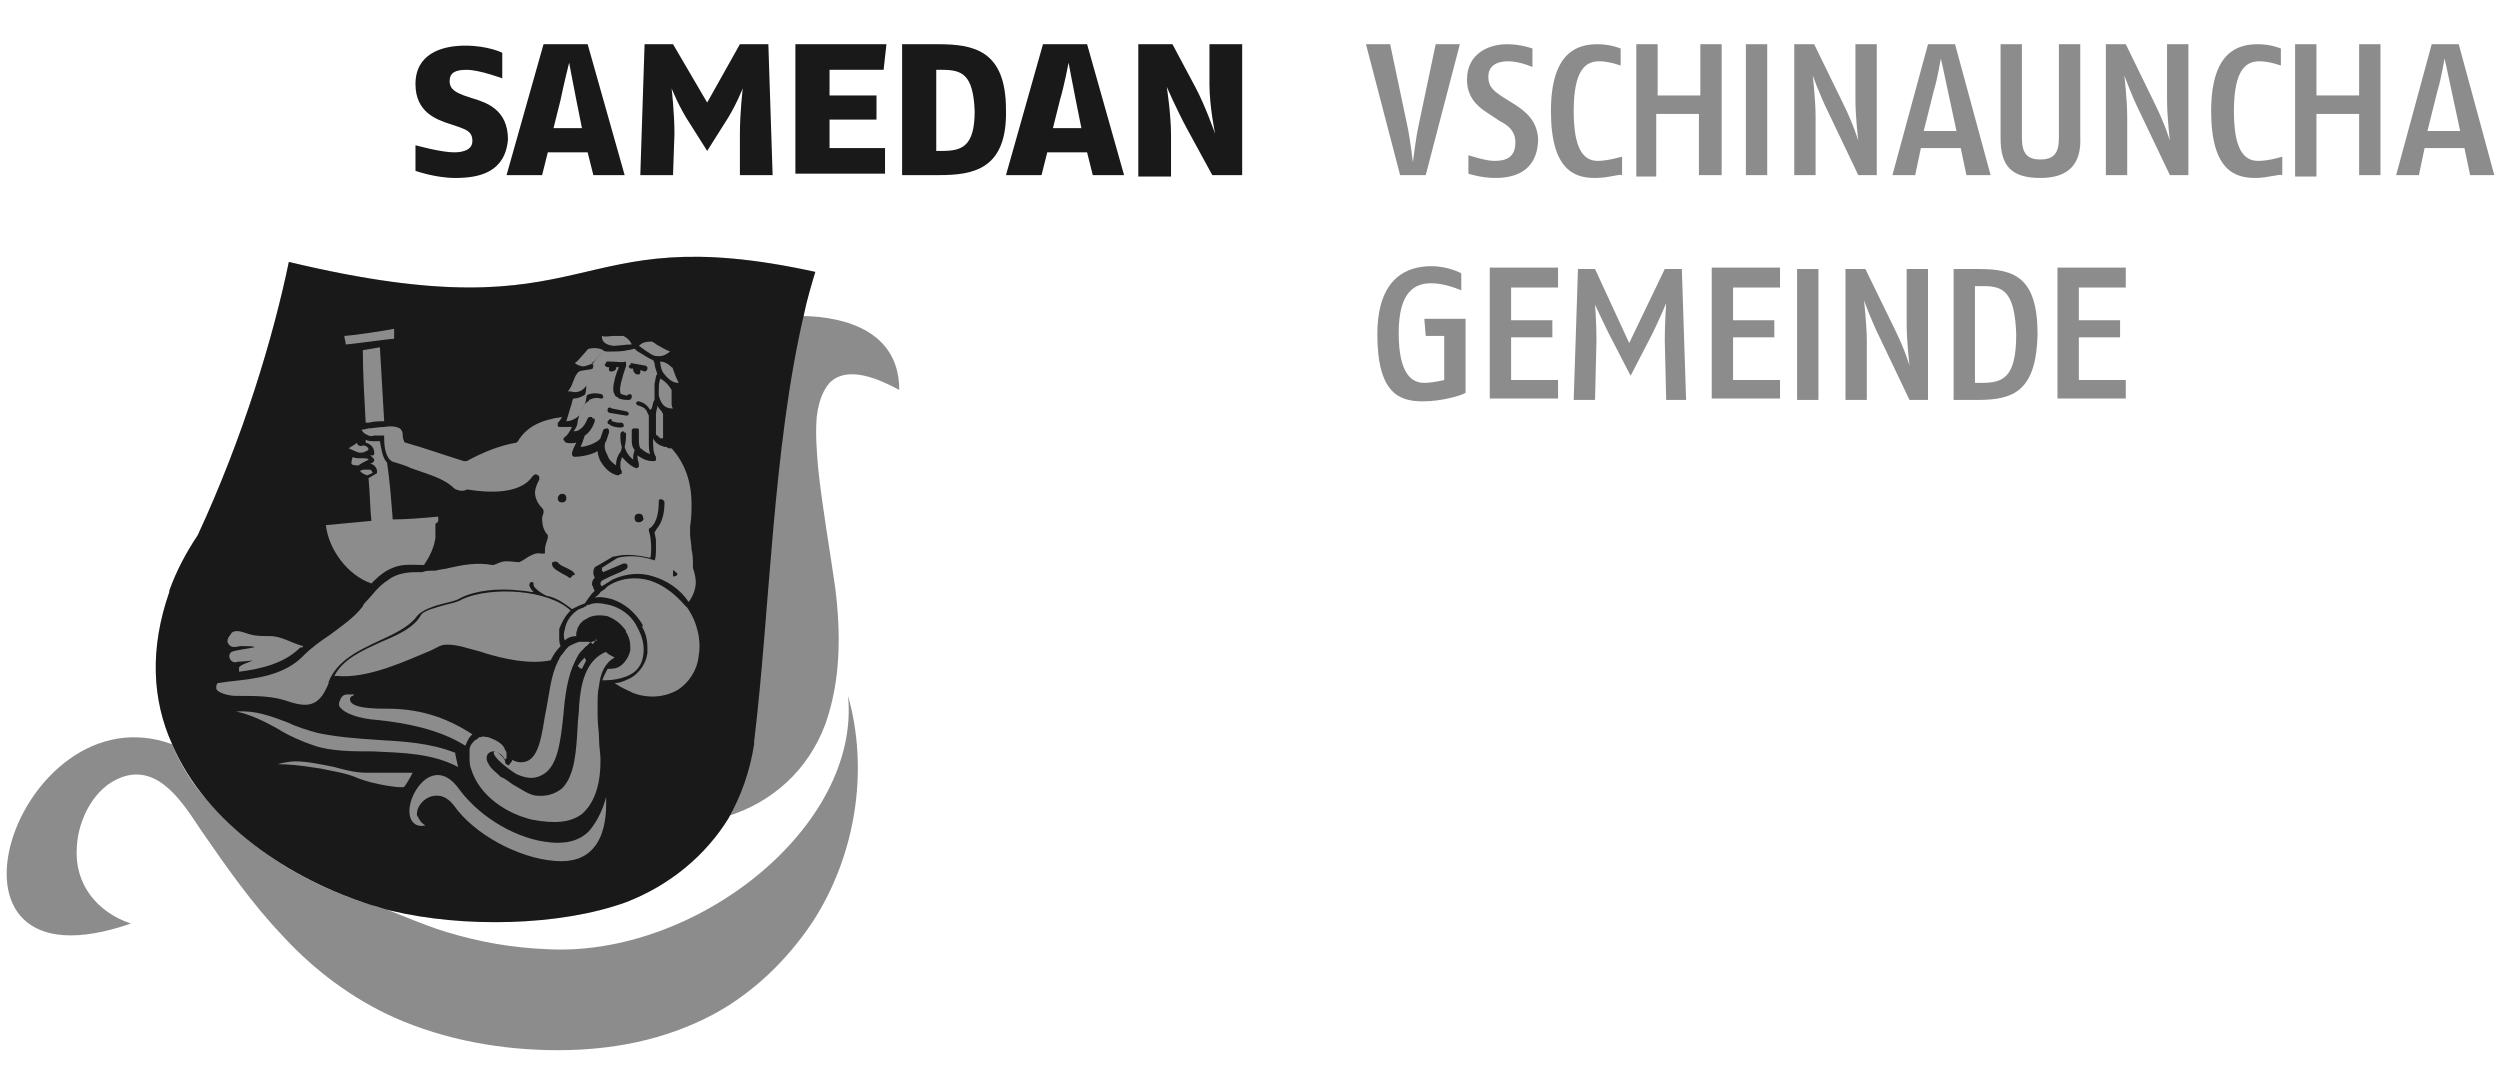 <?xml version="1.0" encoding="UTF-8"?> <!-- Generator: Adobe Illustrator 25.2.3, SVG Export Plug-In . SVG Version: 6.00 Build 0) --> <svg xmlns="http://www.w3.org/2000/svg" xmlns:xlink="http://www.w3.org/1999/xlink" version="1.1" id="Logo" x="0px" y="0px" viewBox="0 0 175.7 76.5" style="enable-background:new 0 0 175.7 76.5;" width="620px" height="270px" xml:space="preserve"> <style type="text/css"> .st0{fill:none;} .st1{fill:#D0D0D0;} .st2{fill:#8C8C8C;} .st3{fill:#191919;} .st4{fill:#E6E6E1;} </style> <rect x="87.4" y="3.1" class="st0" width="9.2" height="9.2"></rect> <rect x="0.5" y="0" class="st0" width="9.2" height="76.5"></rect> <g> <g> <path class="st1" d="M20.3,18.4c-1.1,5.3-3.2,12.3-6.4,19.2c-0.8,1.2-1.5,2.5-2,3.9c0,0,0,0.1,0,0.1c0,0,0,0,0,0c0,0,0,0,0,0 c-1.4,4-1.2,7.6,0.2,10.7c2.4,5.6,8.3,9.5,14,11.3c0.5,0.1,0.9,0.3,1.4,0.4c5,1.2,11.8,1.1,16.5-0.6c3.1-1.2,5.6-3.3,7.2-5.9 c0.9-1.6,1.5-3.3,1.8-5.2c0,0,0,0,0,0c0,0,0-0.1,0-0.1c0,0,0,0,0,0c0,0,0,0,0-0.1c1.1-9,1.3-20.6,3.5-30c0.2-1,0.5-2,0.8-3 C39.5,15.2,42.4,23.7,20.3,18.4z"></path> </g> </g> <path class="st2" d="M52.8,52.2c0,0,0,0.1,0,0.1c0,0,0,0,0,0c-0.2,1.8-0.8,3.6-1.8,5.1c3.3-1,5.8-3.3,7-6.5c1.1-3.1,1.1-6.4,0.7-9.6 c-0.4-2.8-0.9-5.6-1.2-8.4c-0.1-1.2-0.2-2.4-0.1-3.6c0.1-0.8,0.3-1.7,0.9-2.4c1.3-1.3,3.6-0.2,4.9,0.5c0-4.7-4.9-5.2-7-5.2 C54.1,31.5,54,41.1,53,50.5C53,51.1,52.9,51.6,52.8,52.2"></path> <path class="st2" d="M38.4,66.7c-2.4-0.1-4.7-0.5-7-1.2c-1-0.3-2-0.7-3-1.1c-0.5-0.2-1-0.4-1.5-0.6c-0.6-0.2-1.1-0.3-1.7-0.5 c-4-1.4-7.7-3.7-10.5-6.9c-1.1-1.2-2-2.6-2.6-4.1c-10.9-4-18.2,17.9-2.9,12.6c-2.4-0.8-4-2.8-3.8-5.4c0.1-1.9,1.2-4.2,3.2-4.9 c2.6-0.9,4.3,1.9,5.5,3.7c1.8,2.6,3.6,5.2,5.8,7.5c2.2,2.4,4.9,4.4,7.8,5.7c3.6,1.6,7.6,2.3,11.5,2.3c3.8,0,7.5-0.7,10.9-2.5 c2.8-1.5,5.2-3.8,7-6.5c3-4.6,4-10.6,2.5-15.9C60.5,58.1,48.9,67.3,38.4,66.7"></path> <g> <g> <path class="st3" d="M20.3,18.4c-1.1,5.3-3.2,12.3-6.4,19.2c-0.8,1.2-1.5,2.5-2,3.9c0,0,0,0.1,0,0.1c0,0,0,0,0,0c0,0,0,0,0,0 c-1.4,4-1.2,7.6,0.2,10.7c2.4,5.6,8.3,9.5,14,11.3c0.5,0.1,0.9,0.3,1.4,0.4c5,1.2,11.8,1.1,16.5-0.6c3.1-1.2,5.6-3.3,7.2-5.9 c0.9-1.6,1.5-3.3,1.8-5.2c0,0,0,0,0,0c0,0,0-0.1,0-0.1c0,0,0,0,0,0c0,0,0,0,0-0.1c1.1-9,1.3-20.6,3.5-30c0.2-1,0.5-2,0.8-3 C39.5,15.2,42.4,23.7,20.3,18.4z"></path> </g> </g> <g> <path class="st2" d="M41.7,25.9c-0.3,0.1-0.8,0.1-1,0.2c-0.4,0.3-0.4,1-0.8,1.4c0.1,0,0.2,0,0.2,0C41.1,27.8,41.5,26.7,41.7,25.9z"></path> <path class="st2" d="M41.5,25.6c0,0,0.1,0,0.1-0.1c0.2-0.1,0.6-0.6,0.8-0.9c0,0,0,0,0,0c-0.2-0.1-0.5-0.2-1-0.1 c-0.1,0-0.2,0.2-0.4,0.4c-0.2,0.2-0.4,0.5-0.6,0.6c0.1,0.1,0.3,0.2,0.4,0.2C41,25.8,41.2,25.7,41.5,25.6z"></path> <path class="st2" d="M27.7,23.8c0,0,0-0.5,0-0.7c-0.4,0.1-3.1,0.5-3.5,0.5c0,0.2,0.1,0.4,0.1,0.6C24.6,24.2,27.4,23.8,27.7,23.8z"></path> <path class="st2" d="M40.7,29.2c0.1-0.2,0.2-0.5,0.4-0.8c0.1-0.2,0.1-0.6,0.2-0.8c-0.4,0.3-0.7,0.4-1,0.4c-0.1,0.1-0.1,0.4-0.2,0.6 c-0.1,0.3-0.2,0.7-0.3,1c0,0,0,0,0,0C40,29.6,40.4,29.5,40.7,29.2z"></path> <path class="st2" d="M46.7,26.3c0.4,0.5,0.7,0.6,1,0.6c-0.1-0.2-0.2-0.4-0.3-0.7c-0.1-0.2-0.1-0.4-0.2-0.4 c-0.3-0.3-0.6-0.4-0.8-0.4C46.4,25.7,46.5,26.1,46.7,26.3z"></path> <path class="st2" d="M43.1,24.3c0.3,0,0.9-0.1,1.3-0.1c-0.1-0.2-0.2-0.4-0.6-0.6c-0.1,0-0.4,0-0.6,0c-0.3,0-0.7,0.1-0.9,0 C42.3,23.9,42.4,24.2,43.1,24.3z"></path> <path class="st2" d="M25.7,29.7l0.2,0c0.4-0.1,0.7-0.1,1.1-0.1c-0.1-1.7-0.2-3.5-0.3-5.2l-1.2,0.2C25.5,26.2,25.6,27.9,25.7,29.7z"></path> <path class="st2" d="M47.1,24.7c-0.3-0.1-0.6-0.3-0.8-0.4c-0.2-0.1-0.4-0.3-0.5-0.3c-0.5,0-0.7,0.1-0.9,0.3 c0.3,0.2,0.8,0.6,1.1,0.7C46.6,25.1,46.8,24.9,47.1,24.7z"></path> <path class="st2" d="M41.6,45.2c-0.1-0.1-0.2-0.1-0.2-0.1c-0.1,0-0.2,0-0.2,0c-0.1,0-0.1,0-0.2,0c0,0,0,0,0,0c0,0-0.1,0-0.1,0 c0,0,0,0,0,0c-0.1,0-0.1,0-0.2,0c-0.3,0.1-0.5,0.2-0.7,0.3c0,0,0,0,0,0c0,0-0.1,0.1-0.1,0.1c0,0-0.1,0.1-0.1,0.1 c-0.1,0.1-0.2,0.3-0.4,0.5c0,0.1-0.1,0.1-0.1,0.2c0,0.1-0.1,0.1-0.1,0.2c-0.5,1-0.6,2.3-0.8,3.3l-0.1,0.5c-0.2,1.2-0.4,2.9-1.3,3.2 c-0.3,0.1-0.6,0.1-1-0.1c0,0.1-0.1,0.2-0.2,0.3c0,0.1-0.1,0.1-0.2,0c-0.1,0-0.1-0.2-0.1-0.2c0-0.1-0.2-0.4-0.5-0.6 c-0.1-0.1-0.2-0.1-0.2-0.1c-0.1,0-0.1,0.1-0.1,0.1c0,0.3,0.8,1,1.6,1.5c0.9,0.4,1.4,0.3,1.9,0c1-0.6,1.2-2.3,1.4-4.2 c0.1-1.3,0.3-2.7,0.8-3.7c0-0.1,0.1-0.1,0.1-0.2c0-0.1,0.1-0.1,0.1-0.2c0.1-0.2,0.3-0.4,0.5-0.6c0,0,0.1-0.1,0.1-0.1c0,0,0,0,0,0 c0,0,0,0,0,0c0,0,0.1,0,0.1-0.1c0,0,0,0,0,0c0,0,0.1,0,0.1-0.1c0.2-0.1,0.4-0.2,0.6-0.2c-0.1,0-0.1-0.1-0.1-0.1 C41.7,45.3,41.6,45.3,41.6,45.2z"></path> <path class="st2" d="M41.2,46.4C41.2,46.4,41.2,46.4,41.2,46.4c-0.1-0.1-0.1-0.2-0.1-0.2c-0.2,0.2-0.3,0.3-0.5,0.6 c0.1,0.1,0.2,0.2,0.3,0.2C41,46.8,41.1,46.6,41.2,46.4z"></path> <path class="st2" d="M25.7,54.3c-0.7,0-1.5-0.2-2.2-0.4c-1-0.2-1.9-0.4-2.8-0.4c-0.3,0-0.8,0.1-1.2,0.2c0.8,0,1.7,0.1,2.3,0.2 l0.7,0.1c0.9,0.2,1.8,0.3,2.7,0.7c1,0.4,2.9,0.7,3.2,0.6c0.1-0.1,0.4-0.6,0.6-1C27.8,54.3,26.7,54.3,25.7,54.3z"></path> <path class="st2" d="M40.1,42.9c-1.6-1.5-5.6-1.7-7.6-0.8c-0.3,0.2-0.8,0.3-1.2,0.4c-0.7,0.2-1.5,0.4-1.7,0.7 c-0.5,0.9-1.6,1.4-2.8,1.9c-1.3,0.6-2.7,1.2-3.3,2.4c0.1,0,0.1,0,0.2,0c2.2,0.2,4.9-1.1,6.6-1.8l0.2-0.1l0.4-0.2 c0.2-0.1,0.4-0.1,0.6-0.1c0.7,0,1.5,0.3,2.3,0.5l0.3,0.1c1.3,0.4,3.1,0.8,4.6,0.5c0.2-0.4,0.4-0.7,0.7-1c-0.1-0.2-0.1-0.4-0.1-0.7 c0-0.2,0-0.3,0-0.5C39.5,43.7,39.7,43.3,40.1,42.9C40.1,42.9,40.1,42.9,40.1,42.9z"></path> <path class="st2" d="M45.2,46.1c0.1-0.6,0-1.2-0.3-1.8c0-0.1-0.1-0.1-0.1-0.2c0-0.1-0.1-0.1-0.1-0.2c-0.4-0.7-1.1-1.2-1.9-1.4 c-0.5-0.1-1-0.2-1.4,0c-0.1,0-0.2,0-0.2,0.1c-0.1,0-0.2,0.1-0.2,0.1c-0.1,0-0.2,0.1-0.3,0.1c-0.5,0.3-0.9,0.8-1,1.4 c-0.1,0.3-0.1,0.6,0,0.8c0.2-0.2,0.5-0.3,0.8-0.3c0-0.1,0-0.1,0-0.2l0,0c0-0.1,0.1-0.3,0.1-0.4c0.1-0.1,0.1-0.2,0.2-0.3 c0.1-0.1,0.1-0.1,0.2-0.2c0.1,0,0.1-0.1,0.2-0.1c0.4-0.3,1-0.3,1.5-0.2c0.5,0.2,0.9,0.5,1.2,0.9c0,0,0.1,0.1,0.1,0.2 c0,0.1,0.1,0.1,0.1,0.2c0.2,0.4,0.2,0.7,0.2,1.1c-0.1,0.4-0.3,0.8-0.7,1.1c-0.3,0.2-0.6,0.2-0.9,0.2c-0.1,0.2-0.2,0.4-0.3,0.6 c0,0.1,0,0.1-0.1,0.2c0,0,0,0,0,0c0,0,0,0,0,0c0.1,0,0.2,0,0.3,0c0.5,0,1-0.1,1.5-0.3C44.8,47.2,45.1,46.7,45.2,46.1z"></path> <path class="st2" d="M41.4,58.4c-0.7,0.7-1.6,0.9-2.7,0.8c-2.3-0.2-4.9-1.7-6.4-3.7c-0.7-1-1.5-1.3-2.3-0.8 c-0.9,0.6-1.5,2.1-1.1,2.9c0.2,0.4,0.6,0.5,1,0.4c-0.4-0.2-0.5-0.6-0.6-0.7c0,0,0-0.1,0-0.1c0-0.5,0.4-1,0.9-1.2 c0.3-0.1,1-0.3,1.7,0.6c1.4,2,4.5,3.7,7.1,3.9c1.2,0.1,2.1-0.2,2.7-0.9c0.7-0.8,0.9-2,0.9-3.1c0-0.2,0-0.3,0-0.5 C42.4,56.8,42,57.7,41.4,58.4z"></path> <path class="st2" d="M26.2,52.8c2,0.1,4.1,0.1,6,1.1C32.1,53.5,32,53,32,53s0-0.1,0-0.1c-1.8-0.7-3.6-0.8-5.4-0.9 c-1.4-0.1-2.9-0.2-4.3-0.5c-0.7-0.2-1.4-0.4-2-0.7c-1.3-0.5-2.4-0.9-3.7-0.8c1,0.2,2,0.7,2.9,1.2c0.8,0.5,1.7,0.9,2.6,1.2 C23.3,52.8,24.8,52.8,26.2,52.8z"></path> <path class="st2" d="M43.2,46.2c-0.2-0.1-0.6-0.3-0.6-0.4c-1.5,0.6-1.8,2.4-1.9,3.8h0c0,0.5-0.1,1-0.1,1.4 c-0.1,1.8-0.2,3.5-1.1,4.4c-0.5,0.4-1.1,0.6-1.9,0.5c-0.5-0.1-0.9-0.4-1.6-0.8c-0.3-0.2-0.5-0.4-0.8-0.5c-0.3-0.3-0.6-0.5-0.8-0.8 c-0.1-0.2-0.2-0.3-0.2-0.5c0-0.1,0-0.4,0.4-0.5c0,0,0.1,0,0.1,0c0.1,0,0.3,0.1,0.5,0.2c0.1,0.1,0.2,0.2,0.3,0.4c0,0,0-0.1,0.1-0.1 c0-0.1,0-0.1,0-0.2c0,0,0-0.1,0-0.1c0-0.1,0-0.2-0.1-0.3c-0.1-0.4-0.6-0.7-1.2-0.9c-0.2,0-0.4-0.1-0.5,0c-0.1,0-0.2,0-0.2,0.1 c-0.1,0-0.1,0.1-0.2,0.1c0,0-0.1,0.1-0.1,0.1c-0.2,0.2-0.3,0.4-0.3,0.6c0,0.1,0,0.1,0,0.2c0,0.1,0,0.1,0,0.2c0,0.3,0,0.7,0.1,0.9 c0.6,2,2.6,3.2,4.3,3.6c1.6,0.3,2.7,0.2,3.5-0.4c0.8-0.7,1.3-1.9,1.3-3.7c0-0.1,0-0.1,0-0.2c0-0.4-0.1-0.8-0.1-1.4 c0-0.5-0.1-1-0.1-1.6c0,0,0-0.1,0-0.1c0,0,0,0,0,0c0-0.2,0-0.4,0-0.6c0-0.5,0-1,0.1-1.4C42.2,47.3,42.5,46.6,43.2,46.2z"></path> <path class="st2" d="M24.8,48.9c0,0,0.1-0.1,0.1-0.1c-0.2,0-0.3,0-0.5,0c-0.2,0-0.4,0.1-0.5,0.4c-0.1,0.2-0.1,0.4,0,0.5 c0.3,0.4,1.2,0.8,2.7,0.9l0,0c1.8,0.2,4.2,0.6,6.1,1.8c0.1-0.2,0.2-0.5,0.4-0.7c0,0,0.1-0.1,0.1-0.1c-2-1.3-3.9-1.8-6-1.8l-0.1,0 c-1.7,0-2.4-0.2-2.5-0.6c0,0,0,0,0-0.1C24.6,49,24.7,48.9,24.8,48.9z"></path> </g> <g> <path class="st2" d="M30.8,36.7c0,0,0,0.1,0,0.1C30.8,36.8,30.8,36.8,30.8,36.7z"></path> <path class="st2" d="M30.8,37c0,0,0,0.1,0,0.1C30.8,37,30.8,37,30.8,37z"></path> <path class="st2" d="M30.7,37.4c0,0,0,0.1,0,0.1C30.7,37.5,30.7,37.5,30.7,37.4z"></path> <path class="st2" d="M30.7,37.6c0,0.1,0,0.1,0,0.2C30.7,37.8,30.7,37.7,30.7,37.6z"></path> <path class="st2" d="M30.8,37.2c0,0,0,0.1,0,0.1C30.8,37.3,30.8,37.2,30.8,37.2z"></path> <path class="st2" d="M30.8,36.5C30.8,36.5,30.8,36.6,30.8,36.5C30.8,36.6,30.8,36.5,30.8,36.5z"></path> <path class="st2" d="M30.8,37.1c0,0,0,0.1,0,0.1C30.8,37.2,30.8,37.1,30.8,37.1z"></path> <path class="st2" d="M30.8,36.6c0,0,0,0.1,0,0.1C30.8,36.7,30.8,36.6,30.8,36.6z"></path> <path class="st2" d="M30.8,36.8c0,0,0,0.1,0,0.1C30.8,36.9,30.8,36.9,30.8,36.8z"></path> <path class="st2" d="M30.8,36.3c0,0.1,0,0.1,0,0.2C30.8,36.4,30.8,36.3,30.8,36.3z"></path> <path class="st2" d="M30.7,37.8C30.7,37.8,30.7,37.8,30.7,37.8C30.7,37.8,30.7,37.8,30.7,37.8z"></path> <path class="st2" d="M30.7,37.3C30.7,37.4,30.7,37.4,30.7,37.3C30.7,37.4,30.7,37.4,30.7,37.3z"></path> <path class="st2" d="M30.7,37.6C30.7,37.6,30.7,37.6,30.7,37.6C30.7,37.6,30.7,37.6,30.7,37.6z"></path> <path class="st2" d="M30.8,36.6C30.8,36.6,30.8,36.5,30.8,36.6c0-0.2,0-0.2,0-0.3c-1.1,0.1-2.2,0.2-3.3,0.2l0.1,0 c-0.1-1.3-0.2-2.7-0.4-4c-0.3-0.3-0.4-0.9-0.5-1.5c0,0-0.4,0-0.4,0l0,0c-0.2,0-0.4,0-0.6-0.1c0,0.1,0,0.1,0,0.2 c0.4,0.1,0.6,0.4,0.6,0.7c0,0.1,0,0.2-0.1,0.2L26,32c0.2,0.1,0.3,0.3,0.3,0.3c0,0.1,0,0.1-0.1,0.2L26,32.6c0,0,0.1,0,0.1,0 c0.3,0.1,0.4,0.4,0.4,0.5c0,0.1,0,0.2-0.1,0.2l-0.5,0.3c0.1,1,0.1,2,0.2,3c-1.1,0.1-2.1,0.2-3.2,0.3c0.2,1.7,1.5,3.5,3.2,4.1 c0.1-0.1,0.1-0.1,0.2-0.2c0.4-0.4,0.8-0.7,1.3-0.9c0.7-0.3,1.4-0.2,2.2-0.2c0.4-0.6,0.7-1.2,0.8-1.9c0,0,0,0,0,0c0-0.1,0-0.1,0-0.2 c0,0,0,0,0-0.1c0,0,0-0.1,0-0.1c0,0,0-0.1,0-0.1c0,0,0-0.1,0-0.1c0,0,0-0.1,0-0.1c0,0,0-0.1,0-0.1c0,0,0-0.1,0-0.1c0,0,0-0.1,0-0.1 C30.8,36.7,30.8,36.6,30.8,36.6z"></path> </g> <g> <g> <path class="st2" d="M21.3,45.4c-0.8-0.2-1.5-0.7-2.3-0.7c-1.3,0-1.3-0.1-2-0.3c-0.7-0.2-0.8,0.2-0.8,0.2s-0.4,0.4-0.1,0.7 c0.2,0.3,0.7,0.1,0.8,0.1c0.1,0,1.3,0,0.9,0.1c-0.5,0.1-1.3,0.2-1.5,0.3c-0.4,0.2-0.1,0.9,0.4,0.7c0.2,0,1.3-0.1,1.1-0.1 c-0.2,0.1-0.9,0.3-1,0.5c0,0.1,0,0.2,0,0.3c1.6-0.2,3.2-0.6,4.3-1.7C21.2,45.5,21.3,45.5,21.3,45.4z"></path> </g> </g> <g> <g> <path class="st2" d="M46.2,28.5C46.2,28.6,46.2,28.6,46.2,28.5c0,0.2-0.1,0.4-0.1,0.6c0,0,0,0,0,0.1c0,0,0,0,0,0.1 c0,0,0,0.1,0,0.1c0,0,0,0,0,0.1c0,0,0,0.1,0,0.1c0,0,0,0,0,0c0,0,0,0.1,0,0.1c0,0.1,0,0.1,0,0.2c0,0,0,0.1,0,0.1c0,0,0,0,0,0 c0,0,0,0.1,0,0.1c0,0,0,0,0,0.1c0,0,0,0.1,0,0.1l0,0c0,0,0,0,0,0c0,0,0,0,0,0.1c0,0,0,0,0,0.1c0,0,0,0,0,0c0,0,0,0,0,0l0,0 c0,0,0,0,0,0c0,0,0,0.1,0.1,0.1c0,0,0,0,0,0c0,0,0.1,0.1,0.1,0.1c0,0,0,0,0,0c0,0,0,0,0,0l0,0c0,0,0,0,0.1,0.1c0,0,0,0,0,0 c0,0,0,0,0,0c0,0,0,0,0,0c0,0,0,0,0.1,0c0,0,0,0,0,0c0,0,0,0,0,0c0,0,0,0,0,0c0,0,0,0,0,0c0,0,0,0,0,0c0,0,0,0,0,0c0,0,0,0,0.1,0 c0,0,0-0.1,0-0.1c0,0,0-0.1,0-0.1c0,0,0,0,0,0c0,0,0-0.1,0-0.1c0,0,0,0,0,0c0-0.2,0-0.5,0-0.7c0-0.2,0-0.4,0-0.5 c0-0.1,0-0.1,0-0.2c0-0.1-0.1-0.1-0.1-0.2C46.7,29,46.4,28.9,46.2,28.5z"></path> <path class="st2" d="M46.3,27.8c0-0.1,0-0.2,0-0.3c0-0.3,0-0.6,0.1-0.9c0.2,0.1,0.5,0.3,0.8,0.8c0,0,0,0.1,0,0.2 c0,0.1,0,0.2,0,0.3c0,0.1,0,0.3,0,0.4c0,0.1,0,0.3,0.1,0.4C46.9,28.7,46.5,28.6,46.3,27.8z"></path> </g> </g> <path class="st2" d="M25.1,31.1c0,0,0,0.1,0,0.1c0.1,0.1,0.2,0.2,0.4,0.1c0.3,0,0.4,0.2,0.4,0.3c-0.1,0.1-0.4,0.2-0.4,0.2 c-0.1,0-0.2,0-0.3,0c0,0-0.5-0.2-0.7-0.3C24.8,31.3,25,31.2,25.1,31.1z"></path> <path class="st2" d="M24.7,32.6C24.7,32.6,24.7,32.6,24.7,32.6c0-0.1,0-0.3,0.1-0.5c0.1,0.1,0.3,0.1,0.6,0.1c0.3,0,0.5,0,0.5,0.1 c-0.2,0.1-0.6,0.3-0.7,0.4C25,32.7,24.8,32.7,24.7,32.6z"></path> <path class="st2" d="M25.6,33c0.1,0,0.3,0,0.4,0c0.1,0,0.1,0.1,0.2,0.2c-0.1,0.1-0.4,0.2-0.4,0.2c-0.3-0.1-0.4-0.2-0.5-0.3 C25.3,33.1,25.4,33,25.6,33z"></path> <path class="st2" d="M42.2,41.6l0.3-0.2l0.2-0.2c0.9-0.6,2-0.7,3-0.4c0.9,0.3,1.7,0.9,2.4,1.7l0.1,0.1c0,0,0.1,0.1,0.1,0.1 c0.7,1,1,2.3,0.8,3.4c-0.1,1-0.7,1.9-1.5,2.4c-0.9,0.5-2,0.6-3.1,0.2c-0.4-0.2-0.9-0.4-1.3-0.7c0.4,0,0.8-0.2,1.2-0.4 c0.6-0.4,1-1,1.1-1.7c0-0.1,0-0.3,0-0.4c0-0.5-0.1-1-0.4-1.5L45.2,44l-0.1-0.2c-0.5-0.8-1.2-1.4-2.1-1.7c-0.4-0.1-0.8-0.2-1.2-0.1 C41.9,41.9,42.1,41.8,42.2,41.6z"></path> <path class="st2" d="M44.1,24.6c0.2,0,0.4-0.1,0.5-0.1c0.1,0.1,0.2,0.2,0.4,0.3c0.2,0.1,0.6,0.4,0.9,0.5l0,0c0,0,0,0,0,0 c0,0,0.1,0.2,0.1,0.2c0,0.2,0.1,0.5,0.2,0.8c-0.1,0-0.1,0.2-0.2,0.7c0,0.1,0,0.3,0,0.6c0,0.1,0,0.3,0,0.4l0,0.1c0,0,0,0,0,0 c-0.1,0.1-0.1,0.3-0.2,0.6c0,0,0,0-0.1,0.1c-0.2-0.3-0.4-0.5-0.8-0.6c-0.1,0-0.1,0-0.1,0c0,0-0.1,0.1-0.1,0.1c0,0,0,0,0,0 c0,0.1,0.1,0.2,0.2,0.2c0.3,0.1,0.5,0.2,0.6,0.5l0.1,0.2l0,0.2c0,0.2,0,0.3,0,0.6l0,0.1l0,0.2l0,0.2c0,0,0,0,0,0l0,0l0,0.5 c0,0.4,0,0.7,0.1,0.9c-0.4-0.1-0.6-0.4-0.7-0.4c-0.1-0.2-0.1-0.4-0.1-0.7c0-0.2,0-0.4,0-0.5c0,0,0,0,0,0c0,0,0,0,0-0.1 c0-0.1-0.1-0.1-0.2-0.1c-0.1,0-0.1,0-0.2,0c0,0-0.1,0.1-0.1,0.1c0,0,0,0.3,0,0.6c0,0.3,0,0.6,0.2,0.8c0,0.1-0.1,0.3-0.1,0.5 c0,0,0,0.1,0,0.2c-0.5-0.4-0.6-0.9-0.6-0.9c0,0,0,0,0,0C44,31,44,30.7,44,30.5c0,0,0,0,0,0c0,0,0,0,0,0c0-0.1,0-0.1-0.1-0.1 c0,0-0.1-0.1-0.1-0.1c-0.1,0-0.2,0.1-0.2,0.2c0,0,0,0,0,0.1c0,0.2,0,0.5,0.1,0.8c0,0.2-0.1,0.4-0.2,0.5c-0.1,0.2-0.2,0.4-0.2,0.7 c0,0,0,0.1,0,0.1c-0.3-0.2-0.5-0.4-0.6-0.7c-0.1-0.2-0.2-0.4-0.2-0.6c0-0.1,0-0.3,0.1-0.4c0.1-0.3,0.2-0.6,0.2-0.6c0,0,0,0,0-0.1 c0,0,0-0.1,0-0.1c0,0-0.1-0.1-0.1-0.1c-0.1,0-0.2,0-0.3,0.1c0,0-0.1,0.3-0.2,0.6c-0.2,0.3-1,0.6-1.4,0.6c0.1-0.2,0.2-0.5,0.3-0.8 c0.5-0.3,0.7-1,0.7-1c0,0,0,0,0-0.1c0,0,0-0.1-0.1-0.1c0,0-0.1,0-0.1-0.1c-0.1,0-0.1,0-0.2,0c0,0-0.1,0.1-0.1,0.1 c0,0-0.2,0.6-0.6,0.8l0,0l0,0c-0.1,0.1-0.3,0.1-0.4,0.1c0.2-0.2,0.3-0.5,0.3-0.7c0-0.1,0.1-0.3,0.1-0.4l0,0l0-0.1l0,0l0.1-0.2 c0.1-0.2,0.2-0.3,0.2-0.4l0,0l0,0l0.1-0.1l0,0l0.1-0.1c0.1-0.1,0.2-0.1,0.2-0.2c0.2-0.1,0.5-0.2,0.8-0.1c0.1,0,0.2,0,0.2-0.1l0,0 l0,0c0,0,0,0,0,0c0-0.1-0.1-0.2-0.1-0.2c-0.4-0.1-0.8-0.1-1.1,0.1c0,0,0,0-0.1,0c0,0,0,0,0,0c0.1-0.3,0.1-0.5,0.1-0.7 c0,0,0-0.1,0-0.1c0.1-0.2,0.2-0.5,0.3-0.6c0.1-0.4,0.2-0.6,0.2-0.7c0-0.1,0-0.1-0.1-0.1c0.2-0.2,0.3-0.4,0.4-0.5 c0.2-0.2,0.3-0.4,0.3-0.5c0,0,0.3,0.1,0.3,0.1h0C43.3,24.7,43.8,24.7,44.1,24.6z M42.8,29.5L42.8,29.5c-0.1,0.1-0.1,0.1-0.1,0.2l0,0 c0,0,0,0.1,0.1,0.1c0.2,0.2,0.8,0.3,1,0.2l0,0l0,0l0,0c0,0,0.1-0.1,0-0.2l0,0l0,0c0-0.1-0.1-0.1-0.2-0.1c0,0-0.1,0-0.1,0 c-0.2,0-0.4-0.1-0.5-0.1C43,29.4,42.9,29.4,42.8,29.5z M42.7,28.8c0,0.1,0,0.1,0,0.1c0,0,0.1,0.1,0.1,0.1c0,0,0.6,0.1,0.6,0.1 l0.6,0.1c0.1,0,0.1,0,0.1,0c0,0,0.1-0.1,0.1-0.1c0,0,0,0,0,0c0-0.1-0.1-0.2-0.2-0.2l-1-0.2C42.9,28.6,42.7,28.6,42.7,28.8z M44.2,25.7L44.2,25.7C44.2,25.8,44.2,25.8,44.2,25.7c0,0.1,0,0.1,0,0.1c0,0,0.1,0.1,0.1,0.1c0,0,0.2,0,0.2,0c0,0,0,0.1,0,0.1 c0,0,0,0,0,0c0,0.1,0.1,0.2,0.2,0.3c0.1,0,0.1,0,0.2,0c0.1,0,0.1-0.1,0.1-0.2c0,0,0,0,0-0.1c0,0,0.3,0.1,0.3,0.1 c0.1,0,0.2-0.1,0.2-0.2c0-0.1,0-0.1,0-0.1c0,0-0.1-0.1-0.1-0.1l-1.1-0.2C44.4,25.6,44.3,25.6,44.2,25.7z M42.7,25.4 c-0.1,0-0.1,0-0.1,0.1c0,0-0.1,0.1-0.1,0.1c0,0.1,0.1,0.2,0.2,0.2c0,0,0.1,0,0.1,0c0,0,0,0,0,0c0,0.1,0,0.1,0,0.2 c0,0.1,0.1,0.1,0.2,0.1c0.1,0,0.3-0.1,0.3-0.2c0,0,0,0,0-0.1c0,0,0.2,0,0.2,0c-0.2,0.4-0.4,1.1-0.4,1.5c0,0.1,0,0.3,0.1,0.4 c0,0.1,0.1,0.2,0.2,0.2c0,0,0.1,0.1,0.1,0.1c0.3,0.1,0.5,0.1,0.7,0.1l0,0l0,0c0.1,0,0.2-0.1,0.2-0.2c0-0.1,0-0.2-0.1-0.2l0,0 c-0.1,0-0.2,0-0.2,0.1c0,0,0,0,0,0c0,0-0.1,0-0.4-0.1c0,0-0.1,0-0.1-0.1c-0.1-0.3,0.1-1,0.4-1.9c0-0.1,0-0.1,0-0.2 c0-0.1-0.1-0.1-0.1-0.1C43.9,25.5,43.3,25.4,42.7,25.4z"></path> <path class="st2" d="M48.7,39.9L48.7,39.9c0-0.1,0-0.1,0-0.2c0-0.3,0-0.7-0.1-1.1l0,0c0-0.4-0.1-0.7-0.1-1.1c0-0.2,0-0.4,0-0.5 c0.1-0.6,0.1-1.1,0.1-1.6c0-1.6-0.5-2.9-1.4-3.9c-0.1,0-0.2,0-0.2,0c-0.1,0-0.1-0.1-0.2-0.1l-0.1,0c-0.3-0.1-0.6-0.2-0.8-0.6 c0,0.1,0,0.1,0,0.2c0,0.4,0,0.8,0.2,1.1c0,0,0,0.1,0,0.1c0,0,0,0.1,0,0.1c0,0.1-0.1,0.1-0.2,0.1c-0.5,0-0.8-0.2-1.1-0.4 c0,0,0,0.1,0,0.1c0,0.2,0.1,0.4,0.1,0.5c0,0,0,0.1,0,0.1c0,0,0,0.1,0,0.1c-0.1,0.1-0.2,0.1-0.2,0.1c-0.5-0.2-0.8-0.6-1-0.8 c0,0,0,0.1,0,0.1c-0.1,0.2-0.1,0.3-0.1,0.5c0,0.1,0,0.3,0.1,0.4l0,0.1c0,0.1,0,0.1-0.1,0.1c-0.1,0.1-0.1,0.1-0.2,0.1 c-0.5-0.1-0.9-0.5-1.2-1c-0.1-0.2-0.2-0.5-0.2-0.7c-0.5,0.3-1.3,0.4-1.6,0.4c-0.2,0-0.2-0.2-0.2-0.2c0,0,0,0,0,0 c0-0.1,0-0.2,0.3-0.8c-0.4,0.1-0.7,0-0.7,0c-0.1,0-0.1-0.1-0.2-0.2c0,0,0,0,0,0c0-0.1,0-0.1,0.1-0.2c0.2-0.1,0.4-0.5,0.5-0.7 C40.2,30,39.9,30,39.7,30c-0.1,0-0.2,0-0.3,0c-0.1,0-0.2,0-0.2-0.1c0,0,0-0.1,0-0.1c0-0.1,0-0.1,0.1-0.2c0,0,0.1-0.1,0.2-0.3 C38,29.5,37,30,36.4,31c0,0-0.1,0.1-0.1,0.1c-1.2,0.2-2.4,0.7-3.5,1.3c0,0-0.1,0-0.2,0c-1.3-0.4-2.7-0.9-4.1-1.3 c-0.1,0-0.1-0.1-0.1-0.1c-0.1-0.2-0.1-0.4-0.1-0.5c0-0.2-0.1-0.3-0.2-0.4c-0.2-0.1-0.5-0.2-1.1-0.1c-0.4,0-0.8,0.1-1.1,0.1 c0,0-0.4,0.1-0.5,0.1c0.1,0.1,0.1,0.2,0.3,0.3c0.2,0.1,0.3,0.2,0.6,0.1l0.6,0c0.1,0,0.1,0,0.1,0.1c0,0,0,0,0,0c0,0,0,0.1,0,0.1 c0,0.6,0.1,1.6,0.8,1.7c0,0,0,0,0,0c0.3,0.1,0.7,0.2,1.1,0.4c0,0,0,0,0,0c1.1,0.4,2.3,0.7,3,1.4c0.1,0.1,0.6,0.3,0.9,0.1 c0,0,0.1,0,0.1,0c1.2,0.2,3.6,0.4,4.5-0.9l0,0l0,0c0,0,0.1-0.1,0.1-0.1l0,0l0,0c0.1-0.1,0.2-0.1,0.3,0c0.1,0,0.1,0.1,0.1,0.2 c0,0,0,0.1,0,0.1c0,0-0.1,0.2-0.1,0.2c-0.1,0.2-0.2,0.5-0.2,0.7c0,0.4,0.2,0.8,0.5,1.1c0,0,0.1,0.1,0.1,0.2l0,0.1 c0,0.1-0.1,0.3-0.1,0.4c0,0.2,0,0.8,0.4,1.2c0,0,0,0.1,0,0.1c0,0,0,0.1,0,0.1c-0.1,0.3-0.2,0.6-0.2,0.8l0,0.2c0,0.1,0,0.1-0.1,0.1 c0,0-0.1,0-0.2,0c-0.3-0.1-0.7,0.1-1.3,0.5l-0.2,0.1c0,0-0.1,0-0.1,0c-1-0.1-1-0.1-1.7,0.2l0,0c0,0-0.1,0-0.1,0 c-1.1-0.2-2.1,0-3,0.2c-0.3,0.1-0.7,0.1-1,0.2c0,0-0.1,0-0.1,0c-0.3,0-0.6,0-0.8,0.1l-0.1,0c-0.7,0-1.4,0-2.1,0.4 c-0.3,0.2-0.6,0.4-0.9,0.7c-0.3,0.3-0.6,0.7-0.9,1c0,0-0.2,0.2-0.2,0.3c0,0,0,0,0,0s0,0,0,0c-0.6,0.8-1.5,1.4-2.3,2 c-0.6,0.4-1.3,0.9-1.8,1.4c-1.4,1.5-3.5,1.7-5.4,1.9c0,0-0.7,0.1-0.7,0.1c-0.1,0.1-0.1,0.2-0.1,0.3l0,0.1c0.1,0.3,0.9,0.5,1.4,0.5 l0.3,0c1.1,0,2.3,0,3.4,0.4c1.5,0.5,2.2,0.2,2.8-1.3c0,0,0-0.1,0-0.1c0.6-1.5,2.1-2.2,3.6-2.9c1.1-0.5,2.1-1,2.6-1.7 c0.3-0.4,1.1-0.7,1.9-0.9c0.4-0.1,0.9-0.2,1.2-0.4c1-0.5,2.6-0.7,4.2-0.5c0.3,0,0.6,0.1,0.9,0.1c-0.2-0.2-0.3-0.4-0.3-0.5 c0-0.1,0.1-0.2,0.1-0.2c0.1,0,0.2,0,0.2,0.1c0,0,0,0.1,0,0.1c0,0,0,0.1,0.1,0.2c0.1,0.1,0.2,0.2,0.5,0.4c0.2,0.1,0.3,0.2,0.5,0.2 c0,0,0.1,0,0,0c0.7,0.2,1.2,0.6,1.6,0.9c0,0,0.2-0.1,0.2-0.1c0.2-0.1,0.4-0.2,0.7-0.3c0.2-0.3,0.4-0.6,0.7-0.9 c-0.1-0.1-0.1-0.3-0.2-0.4c0,0,0,0,0,0c0-0.3,0.1-0.4,0.2-0.5c-0.1-0.2-0.1-0.3-0.1-0.4c0-0.2,0.1-0.4,0.2-0.4c0,0,0,0,0,0l1.2-0.7 c0,0,0.1,0,0.1,0c0.8-0.2,1.6-0.1,2.5,0.1c0,0,0,0,0,0c0.1-0.2,0.1-1.4-0.1-1.9c0-0.1,0-0.2,0.1-0.2c0.5-0.4,0.6-1.2,0.6-1.9 c0-0.1,0-0.1,0.1-0.1c0,0,0.1-0.1,0.1,0c0.1,0,0.2,0.1,0.2,0.2c0,0,0,0,0,0c0,0.6-0.1,1.3-0.5,1.8c-0.1,0.1-0.1,0.2-0.2,0.3 c0,0.1,0.1,0.4,0.1,0.6c0,0.2,0,0.4,0,0.6c0,0.2,0,0.6-0.1,0.8c0.5,0.2,1,0.4,1.5,0.8c0,0,0.1,0.1,0.1,0.1c0,0,0,0,0,0 c0,0,0,0.1,0,0.1c-0.1,0.1-0.2,0.1-0.3,0.1L47.3,40c-1.3-0.8-2.7-1.1-3.9-0.8c0,0-1.1,0.7-1.1,0.7c0,0,0,0,0,0.1 c0,0.1,0,0.1,0.1,0.2c0,0,1.4-0.6,1.4-0.6c0,0,0.1,0,0.2,0c0,0,0.1,0.1,0.1,0.1c0,0,0,0.1,0,0.1c0,0.1,0,0.1-0.1,0.2l-0.4,0.2 l-0.7,0.3c0,0-0.6,0.3-0.6,0.3c0,0-0.1,0.1-0.1,0.2c0,0,0,0,0,0c0,0.1,0,0.1,0.1,0.2c0.1-0.1,0.2-0.1,0.3-0.2 c0.2-0.1,0.3-0.2,0.5-0.3c0.9-0.4,1.9-0.5,2.8-0.2c1,0.3,1.9,0.9,2.5,1.8c0.3-0.4,0.5-0.9,0.5-1.4C48.9,40.6,48.8,40.2,48.7,39.9z M39.5,34.7c0.2,0,0.3,0.1,0.3,0.3c0,0.2-0.1,0.3-0.3,0.3c-0.2,0-0.3-0.1-0.3-0.3C39.2,34.9,39.3,34.7,39.5,34.7z M40.2,40.5 c0,0-0.1,0.1-0.1,0.1c-0.1,0-0.1,0-0.1,0h0c-0.1-0.1-0.3-0.2-0.5-0.3c-0.3-0.2-0.6-0.3-0.7-0.6c0,0,0-0.1,0-0.1c0-0.1,0-0.1,0.1-0.1 c0.1-0.1,0.2,0,0.3,0c0.1,0.2,0.4,0.3,0.6,0.4c0.2,0.1,0.4,0.2,0.5,0.3c0,0,0.1,0.1,0.1,0.2C40.2,40.4,40.2,40.5,40.2,40.5z M44.9,36.7c-0.2,0-0.3-0.1-0.3-0.3c0-0.2,0.1-0.3,0.3-0.3c0.2,0,0.3,0.1,0.3,0.3C45.3,36.5,45.1,36.7,44.9,36.7z"></path> <g> <path class="st3" d="M32,12.5c-1.4,0-2.8-0.5-2.8-0.5v-1.8c0,0,1.8,0.5,2.7,0.5c0.7,0,1.3-0.2,1.3-0.8c0-0.7-0.5-0.8-1-1l-0.6-0.2 c-0.9-0.3-2.4-0.8-2.4-2.8c0-2.1,1.8-2.7,3.5-2.7c1.6,0,2.6,0.5,2.6,0.5v1.8c0,0-1.6-0.6-2.5-0.6c-0.8,0-1.2,0.2-1.2,0.8 c0,0.6,0.5,0.8,1,1l0.6,0.2c1,0.3,2.5,0.8,2.5,2.9C35.5,12.1,33.7,12.5,32,12.5z"></path> <path class="st3" d="M41.7,12.3l-0.4-1.6h-2.8l-0.4,1.6h-2.5l2.6-9.2h3.1l2.6,9.2H41.7z M40.5,7C40.3,6,40,4.4,40,4.4 S39.6,6,39.4,7l-0.5,2h2L40.5,7z"></path> <path class="st3" d="M52,12.3L52,9.4c0-1.5,0.2-3.2,0.2-3.2s-0.5,1.3-1.3,2.5l-1.2,1.9l-1.2-1.9c-0.8-1.2-1.3-2.5-1.3-2.5 s0.2,1.7,0.2,3.2l-0.1,2.9h-2.3l0.3-9.2h2l2.4,4.1L52,3.1h2l0.3,9.2H52z"></path> <path class="st3" d="M62.1,4.9h-3.8v1.8h3.3v1.7h-3.3v2h3.9v1.8h-6.3V3.1h6.4L62.1,4.9z"></path> <path class="st3" d="M66,12.3h-2.6V3.1h2.5c2.5,0,4.8,0.4,4.8,4.6C70.8,11.9,68.4,12.3,66,12.3z M66.2,4.9h-0.4v5.7h0.4 c1.4,0,2.3-0.3,2.3-2.8C68.4,5.2,67.6,4.9,66.2,4.9z"></path> <path class="st3" d="M76.8,12.3l-0.4-1.6h-2.8l-0.4,1.6h-2.5l2.6-9.2h3.1l2.6,9.2H76.8z M75.6,7c-0.2-1-0.5-2.6-0.5-2.6 S74.8,6,74.5,7l-0.5,2h2L75.6,7z"></path> <path class="st3" d="M85.2,12.3L83.4,9C82.7,7.7,82,6.1,82,6.1s0.3,1.9,0.3,3.4v2.9h-2.3V3.1h2.4l1.6,3c0.7,1.3,1.4,3.3,1.4,3.3 s-0.4-1.9-0.4-3.5V3.1h2.3v9.2H85.2z"></path> <path class="st2" d="M100.2,12.3h-1.8L96,3.1h1.7l1.2,5.7c0.2,0.9,0.4,2.6,0.4,2.6s0.2-1.7,0.4-2.6l1.2-5.7h1.7L100.2,12.3z"></path> <path class="st2" d="M105.1,12.5c-1,0-1.9-0.3-1.9-0.3v-1.3c0,0,1.2,0.4,1.8,0.4c0.8,0,1.5-0.2,1.5-1.3c0-0.8-0.5-1.2-1.1-1.5 l-0.9-0.6c-0.8-0.5-1.4-1.2-1.4-2.3c0-1.9,1.6-2.5,2.8-2.5c1,0,1.8,0.3,1.8,0.3v1.3c0,0-0.9-0.4-1.7-0.4c-0.8,0-1.4,0.3-1.4,1.1 c0,0.7,0.4,1,1,1.4l0.8,0.5c0.8,0.5,1.7,1.2,1.7,2.6C108,12,106.5,12.5,105.1,12.5z"></path> <path class="st2" d="M112.1,12.5c-1.4,0-3.1-0.5-3.1-4.7c0-4.3,2-4.7,3.3-4.7c0.9,0,1.6,0.3,1.6,0.3v1.2c0,0-0.8-0.3-1.5-0.3 c-0.9,0-1.8,0.5-1.8,3.5c0,2.7,0.7,3.5,1.7,3.5c0.7,0,1.7-0.3,1.7-0.3v1.3C113.8,12.2,113.1,12.5,112.1,12.5z"></path> <path class="st2" d="M119.4,12.3V8h-3v4.4H115V3.1h1.5v3.6h3V3.1h1.5v9.2H119.4z"></path> <path class="st2" d="M122.7,12.3V3.1h1.5v9.2H122.7z"></path> <path class="st2" d="M130.6,12.3l-2.1-4.4c-0.6-1.2-1.1-2.6-1.1-2.6s0.2,1.7,0.2,2.9v4.1h-1.5V3.1h1.4l2,4.1 c0.8,1.6,1.1,2.7,1.1,2.7s-0.2-1.7-0.2-2.9V3.1h1.5v9.2H130.6z"></path> <path class="st2" d="M138.2,12.3l-0.4-1.9H135l-0.4,1.9H133l2.5-9.2h1.9l2.5,9.2H138.2z M136.9,6.4c-0.2-1-0.5-2.3-0.5-2.3 s-0.2,1.3-0.5,2.3l-0.7,2.8h2.3L136.9,6.4z"></path> <path class="st2" d="M143.4,12.5c-2.1,0-2.8-0.9-2.8-2.8V3.1h1.5v6.6c0,1.1,0.4,1.5,1.3,1.5c0.9,0,1.3-0.4,1.3-1.5V3.1h1.5v6.5 C146.3,11.5,145.4,12.5,143.4,12.5z"></path> <path class="st2" d="M152.5,12.3l-2.1-4.4c-0.6-1.2-1.1-2.6-1.1-2.6s0.2,1.7,0.2,2.9v4.1H148V3.1h1.4l2,4.1 c0.8,1.6,1.1,2.7,1.1,2.7s-0.2-1.7-0.2-2.9V3.1h1.5v9.2H152.5z"></path> <path class="st2" d="M158.5,12.5c-1.4,0-3.1-0.5-3.1-4.7c0-4.3,2-4.7,3.3-4.7c0.9,0,1.6,0.3,1.6,0.3v1.2c0,0-0.8-0.3-1.5-0.3 c-0.9,0-1.8,0.5-1.8,3.5c0,2.7,0.7,3.5,1.7,3.5c0.8,0,1.7-0.3,1.7-0.3v1.3C160.2,12.2,159.4,12.5,158.5,12.5z"></path> <path class="st2" d="M165.8,12.3V8h-3v4.4h-1.5V3.1h1.5v3.6h3V3.1h1.5v9.2H165.8z"></path> <path class="st2" d="M173.6,12.3l-0.4-1.9h-2.8l-0.4,1.9h-1.6l2.5-9.2h1.9l2.5,9.2H173.6z M172.3,6.4c-0.2-1-0.5-2.3-0.5-2.3 s-0.2,1.3-0.5,2.3l-0.7,2.8h2.3L172.3,6.4z"></path> <path class="st2" d="M100,28.2c-1.6,0-3.2-0.5-3.2-4.7c0-4.1,2.2-4.8,3.8-4.8c1.2,0,2.1,0.5,2.1,0.5v1.2c0,0-1.1-0.5-2.1-0.5 c-1.1,0-2.3,0.5-2.3,3.5c0,3,1,3.5,1.8,3.5c0.6,0,1.4-0.2,1.4-0.2v-3.1h-1.3l-0.1-1.2h2.9v5.2C102.7,27.8,101.3,28.2,100,28.2z"></path> <path class="st2" d="M109.5,20.2h-3.3v2.3h2.9v1.2h-2.9v3h3.3v1.3h-4.8v-9.2h4.8L109.5,20.2z"></path> <path class="st2" d="M117.1,28.1l-0.1-4.2c0-1.2,0.1-2.6,0.1-2.6s-0.5,1.2-1,2.2l-1.5,2.9l-1.5-2.9c-0.5-1-1-2.1-1-2.1 s0.1,1.2,0.1,2.5l-0.1,4.2h-1.5l0.3-9.2h1.2l2.4,5.2l2.5-5.2h1.2l0.3,9.2H117.1z"></path> <path class="st2" d="M125.1,20.2h-3.3v2.3h2.9v1.2h-2.9v3h3.3v1.3h-4.8v-9.2h4.8L125.1,20.2z"></path> <path class="st2" d="M126.3,28.1v-9.2h1.5v9.2H126.3z"></path> <path class="st2" d="M134.2,28.1l-2.1-4.4c-0.6-1.2-1.1-2.6-1.1-2.6s0.2,1.7,0.2,2.9v4.1h-1.5v-9.2h1.4l2,4.1 c0.8,1.6,1.1,2.7,1.1,2.7S134,24,134,22.8v-3.9h1.5v9.2H134.2z"></path> <path class="st2" d="M139,28.1h-1.7v-9.2h1.8c2.5,0,4.1,0.6,4.1,4.6C143.1,27.5,141.5,28.1,139,28.1z M139.4,20.1h-0.6v6.8h0.5 c1.5,0,2.4-0.4,2.4-3.4C141.6,20.5,140.8,20.1,139.4,20.1z"></path> <path class="st2" d="M149.4,20.2h-3.3v2.3h2.9v1.2h-2.9v3h3.3v1.3h-4.8v-9.2h4.8L149.4,20.2z"></path> </g> </svg> 